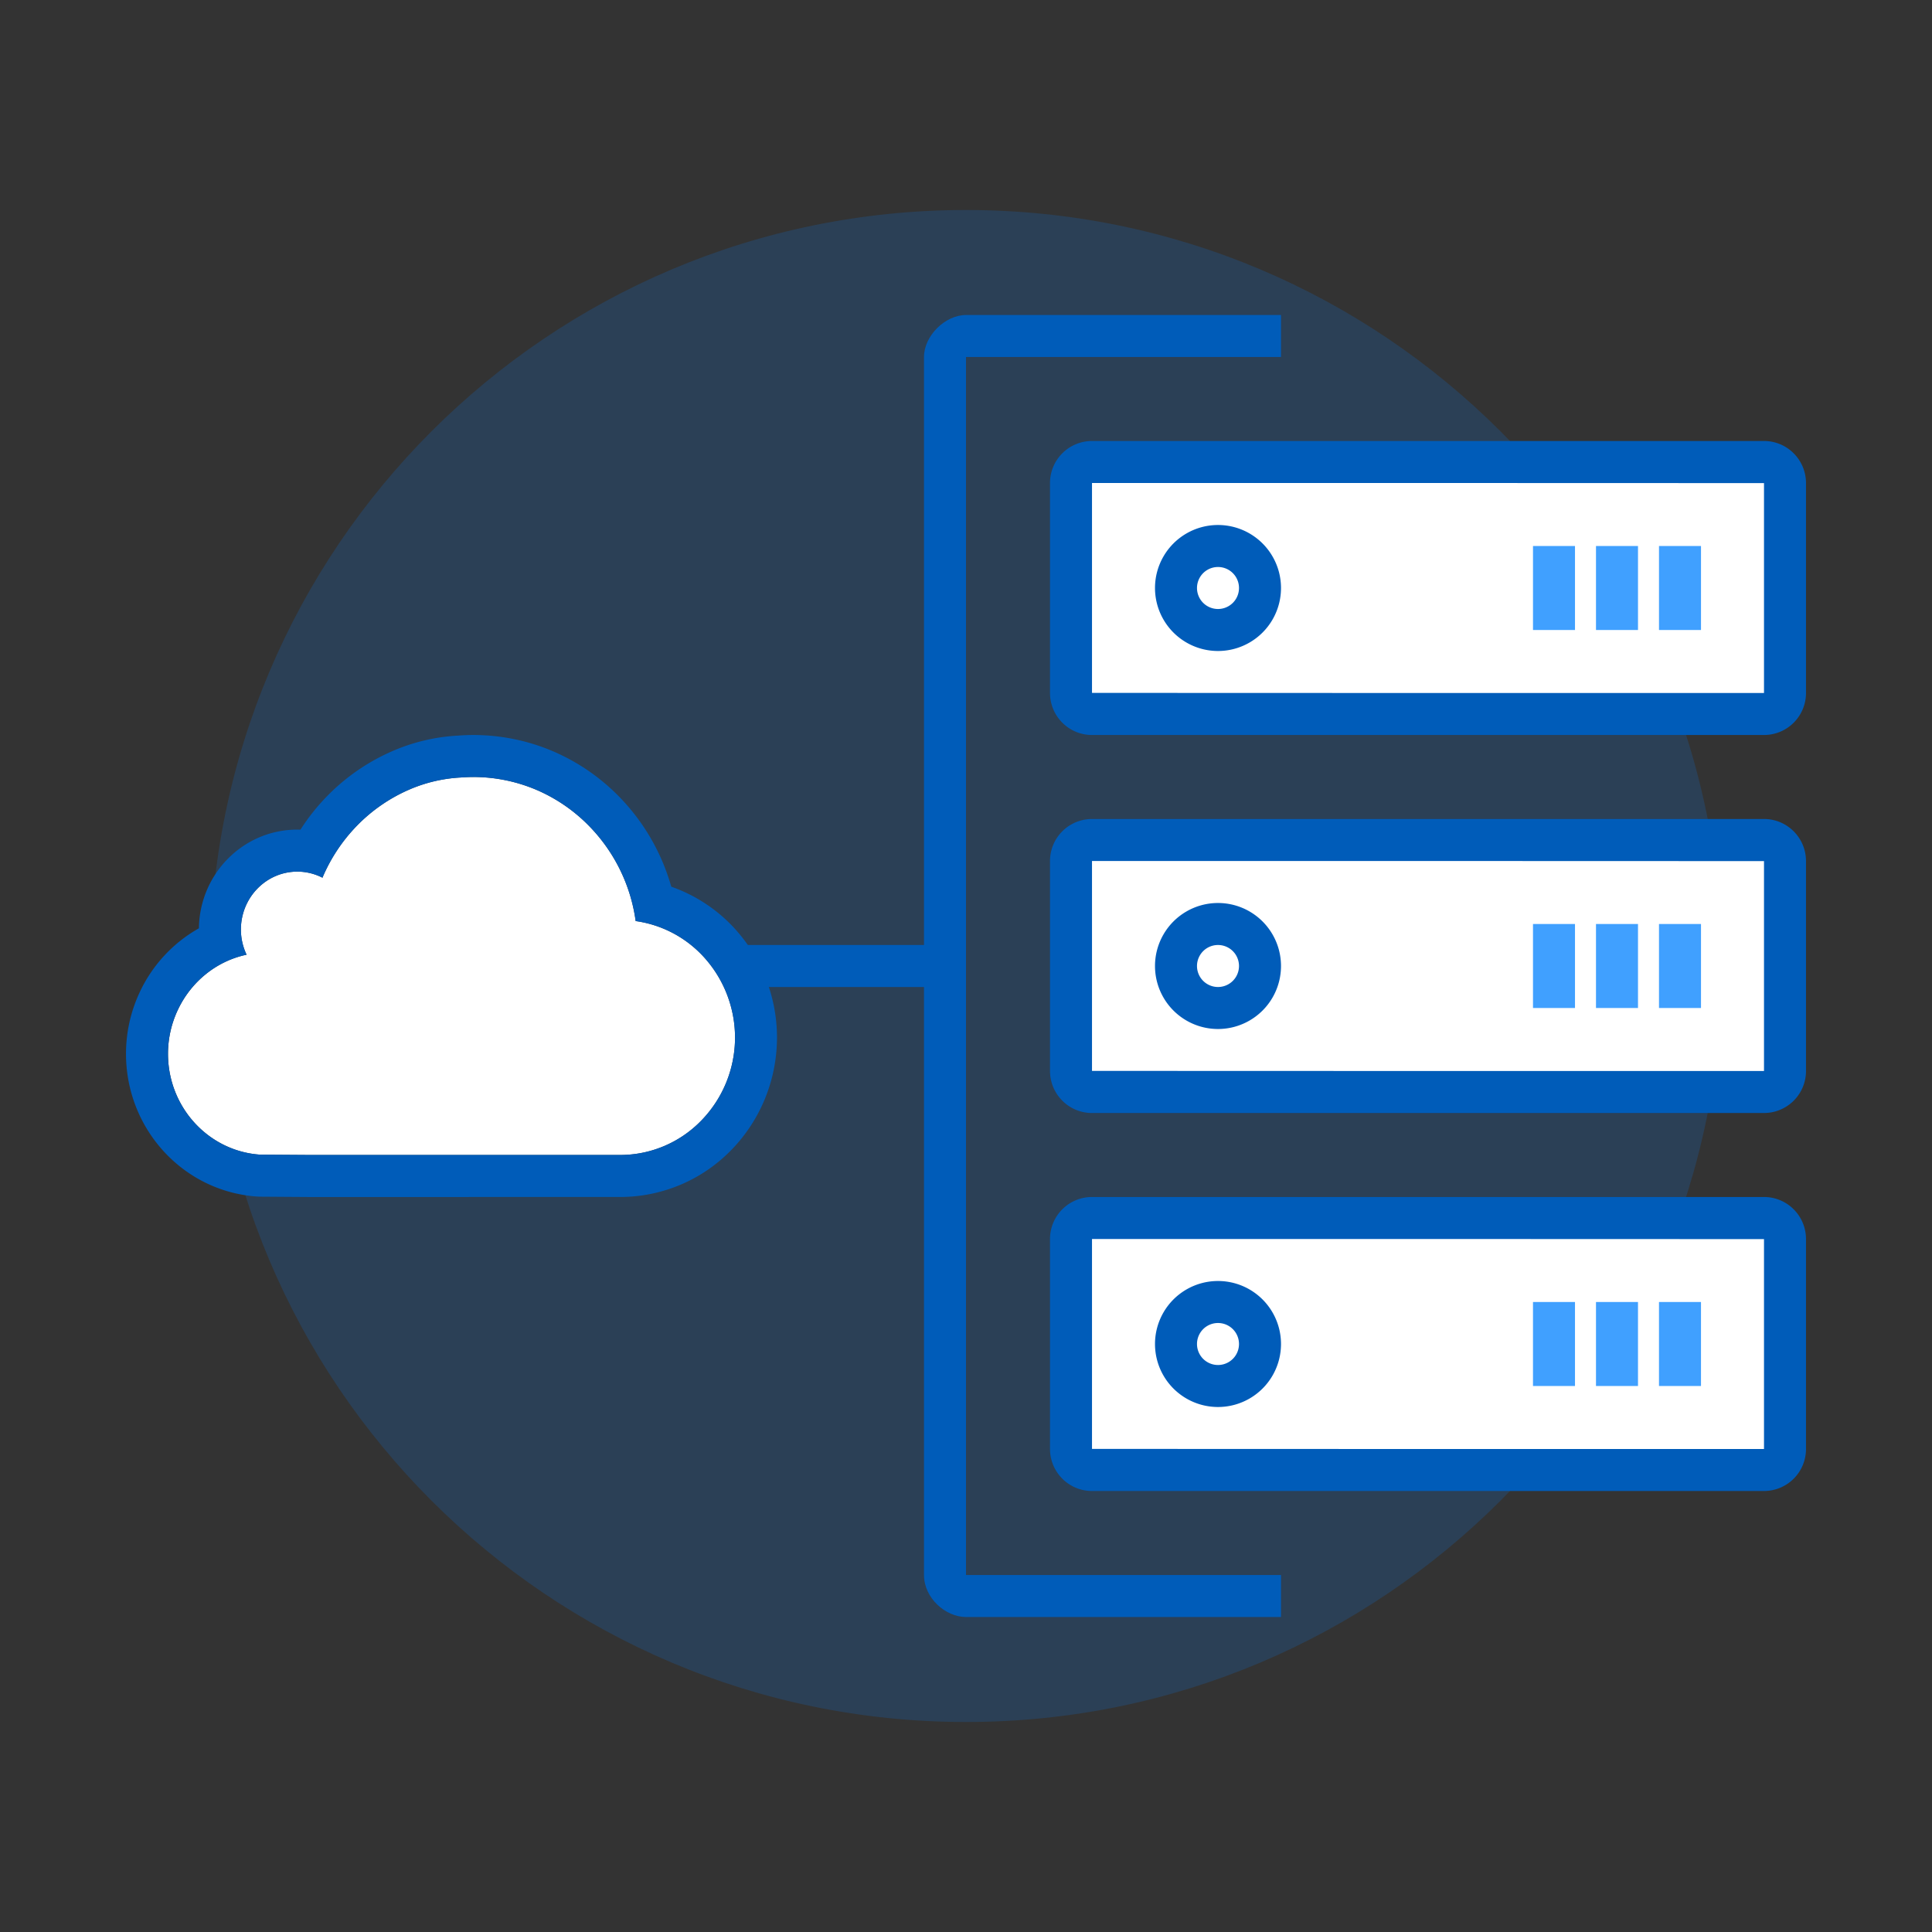 <svg xmlns="http://www.w3.org/2000/svg" width="92" height="92" class="wd-applet wd-applet-customer-central" focusable="false" role="presentation" viewBox="0 0 92 92"><rect x="0" y="0" width="92" height="92" fill="#333333" stroke="none"/><g fill="none" fill-rule="evenodd" class="wd-icon-container"><g fill="#0B77E3" fill-opacity=".2" class="animate-flood"><path d="M10 46c0-19.882 16.113-36 36-36 19.882 0 36 16.113 36 36 0 19.882-16.113 36-36 36-19.882 0-36-16.113-36-36z" class="color-400-alpha-20"/></g><path fill="#005CB9" d="M46 17h15v-2H46c-.993 0-2 .992-2 2v28h-9v2h9v28c0 1.1 1.028 2 1.995 2H61v-2H46V17z" class="color-500"/><g class="animate-right"><path fill="#FFF" d="M51 22h34v12H51V22zm0 18h34v12H51V40zm0 18h34v12H51V58z" class="color-100"/><path fill="#40A0FF" d="M79 26h2v4h-2v-4zm-3 0h2v4h-2v-4zm-3 0h2v4h-2v-4zm6 18h2v4h-2v-4zm-3 0h2v4h-2v-4zm-3 0h2v4h-2v-4zm6 18h2v4h-2v-4zm-3 0h2v4h-2v-4zm-3 0h2v4h-2v-4z" class="color-300"/><path fill="#005CB9" d="M84 57c1.105 0 2 .897 2 2.006v9.988A2 2 0 0 1 84 71H52c-1.105 0-2-.897-2-2.006v-9.988A2 2 0 0 1 52 57h32zm-32 2v9.994h.232l.1.001h1.15l.224.001h2.259l.335.001 4.282.001h.434L68 69h.48L84 69v-9.994h-.232l-.1-.001h-1.15l-.224-.001h-2.259l-.335-.001-4.282-.001h-.434L68 59h-.48L52.01 59H52zm6 2a3 3 0 1 1 0 6 3 3 0 0 1 0-6zm0 2a1 1 0 1 0 0 2 1 1 0 0 0 0-2zm26-24c1.105 0 2 .897 2 2.006v9.988A2 2 0 0 1 84 53H52c-1.105 0-2-.897-2-2.006v-9.988A2 2 0 0 1 52 39h32zm-32 2v9.994h.232l.1.001h1.15l.224.001h2.259l.335.001 4.282.001h.434L68 51h.48L84 51v-9.994h-.232l-.1-.001h-1.15l-.224-.001h-2.259l-.335-.001-4.282-.001h-.434L68 41h-.48L52.01 41H52zm6 2a3 3 0 1 1 0 6 3 3 0 0 1 0-6zm0 2a1 1 0 1 0 0 2 1 1 0 0 0 0-2zm26-24c1.105 0 2 .897 2 2.006v9.988A2 2 0 0 1 84 35H52c-1.105 0-2-.897-2-2.006v-9.988A2 2 0 0 1 52 21h32zm-32 2v9.994h.232l.1.001h1.15l.224.001h2.259l.335.001 4.282.001h.434L68 33h.48L84 33v-9.994h-.232l-.1-.001h-1.15l-.224-.001h-2.259l-.335-.001-4.282-.001h-.434L68 23h-.48L52.01 23H52zm6 2a3 3 0 1 1 0 6 3 3 0 0 1 0-6zm0 2a1 1 0 1 0 0 2 1 1 0 0 0 0-2z" class="color-500"/></g><g class="animate-left"><path fill="#FFF" d="M33.4 45.451a5.399 5.399 0 0 0-3.13-1.59 8.028 8.028 0 0 0-2.205-4.514 7.8 7.8 0 0 0-2.48-1.717 7.686 7.686 0 0 0-3.627-.607 7.093 7.093 0 0 0-2.484.583 7.8 7.8 0 0 0-2.48 1.717 8.032 8.032 0 0 0-1.639 2.473 2.615 2.615 0 0 0-1.195-.29c-1.485 0-2.688 1.235-2.688 2.758 0 .43.099.836.27 1.198-1.436.304-2.629 1.282-3.258 2.595A4.898 4.898 0 0 0 8 50.18c0 2.554 1.937 4.638 4.385 4.803l2.323.016H29.538a5.378 5.378 0 0 0 3.862-1.644 5.667 5.667 0 0 0 1.438-5.299 5.693 5.693 0 0 0-1.438-2.606z" class="color-100"/><path fill="#005CB9" d="M22.53 35c1.335 0 2.648.273 3.85.795a9.798 9.798 0 0 1 3.117 2.156 10.029 10.029 0 0 1 2.468 4.272 7.43 7.43 0 0 1 2.869 1.833A7.708 7.708 0 0 1 37 49.392c0 2.03-.79 3.948-2.166 5.359a7.376 7.376 0 0 1-5.296 2.248L14.694 57l-2.323-.016-.12-.005C8.73 56.742 6 53.767 6 50.181c0-1.046.236-2.062.68-2.99a6.786 6.786 0 0 1 2.792-2.987c.032-2.589 2.107-4.699 4.688-4.699l.148.003c.364-.57.784-1.1 1.253-1.581a9.8 9.8 0 0 1 3.117-2.156 9.007 9.007 0 0 1 3.133-.742c.254-.019.487-.029.718-.029zm0 2c-.192 0-.383.01-.572.023a7.093 7.093 0 0 0-2.484.583 7.8 7.8 0 0 0-2.48 1.717 8.032 8.032 0 0 0-1.639 2.473 2.615 2.615 0 0 0-1.195-.29c-1.485 0-2.688 1.235-2.688 2.758 0 .43.099.836.27 1.198-1.436.304-2.629 1.282-3.258 2.595A4.898 4.898 0 0 0 8 50.18c0 2.554 1.937 4.638 4.385 4.803l2.323.016h14.83a5.378 5.378 0 0 0 3.862-1.644 5.667 5.667 0 0 0 1.438-5.299 5.693 5.693 0 0 0-1.438-2.606 5.399 5.399 0 0 0-3.13-1.59 8.028 8.028 0 0 0-2.205-4.514 7.8 7.8 0 0 0-2.48-1.717 7.686 7.686 0 0 0-3.056-.63z" class="color-500"/></g></g></svg>